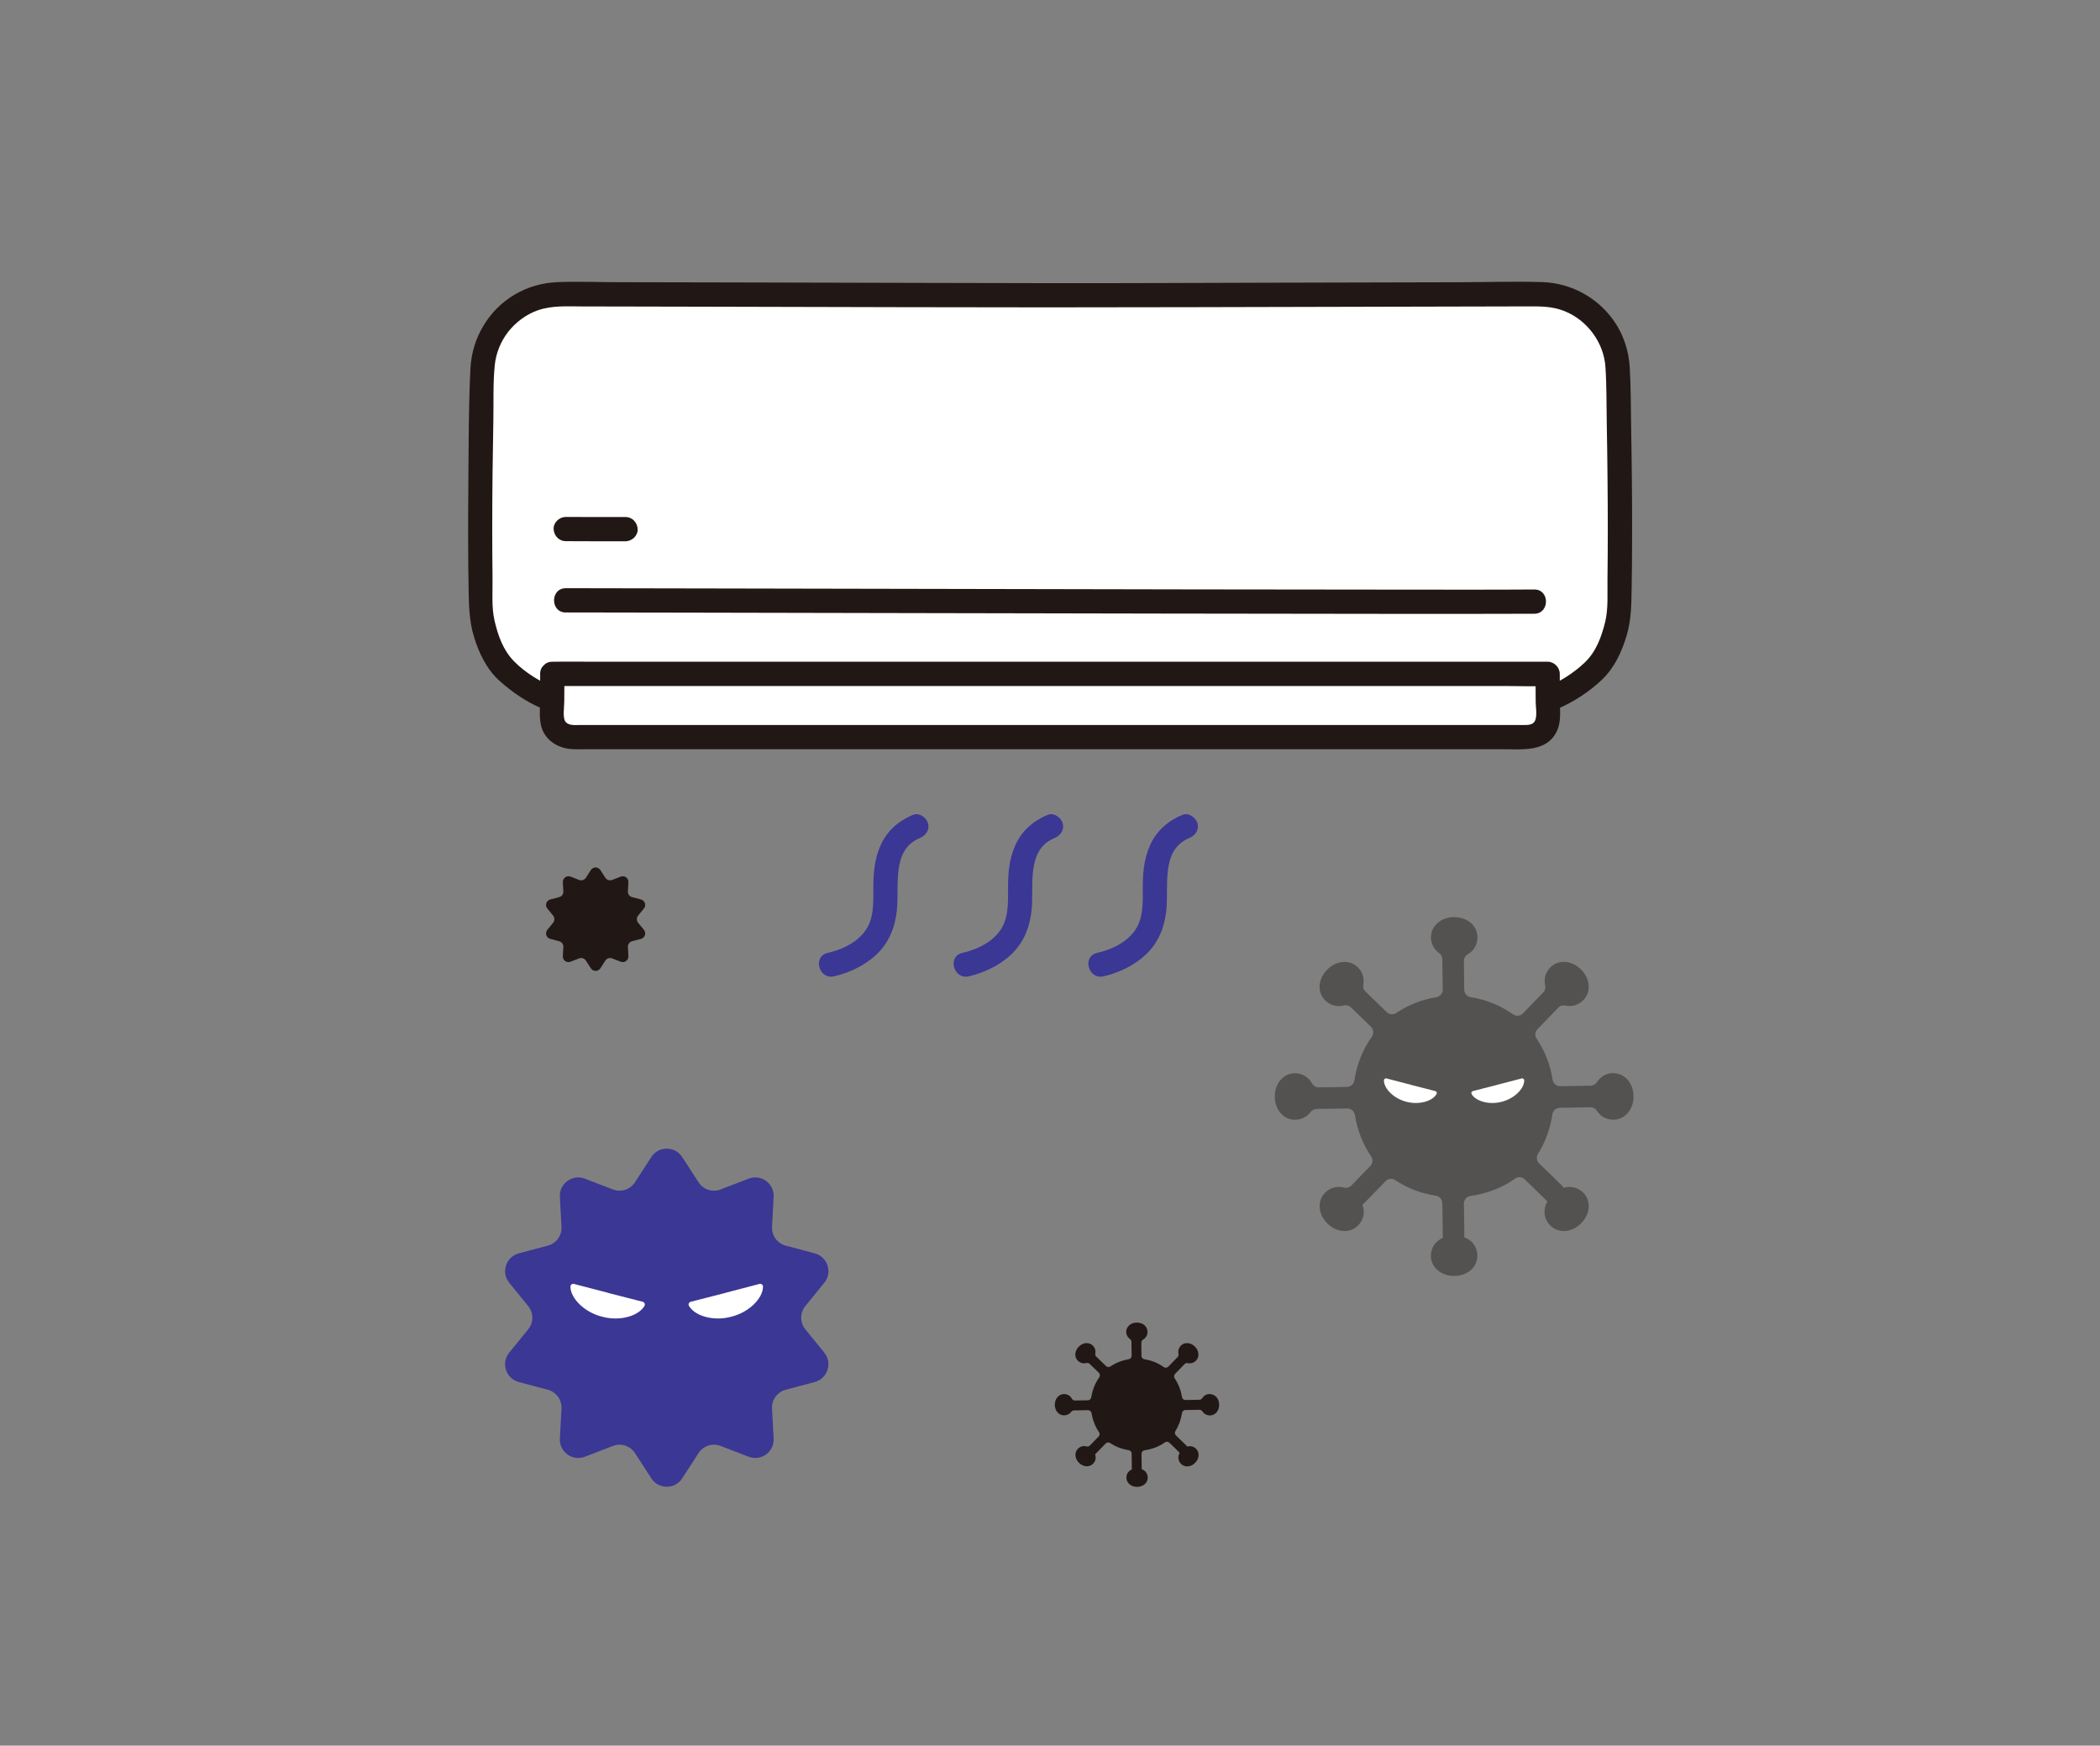 <?xml version="1.0" encoding="UTF-8"?><svg id="_レイヤー_1" xmlns="http://www.w3.org/2000/svg" viewBox="0 0 430 357.35"><rect x="0" y="0" width="430" height="357.35" fill="#808080" stroke="none"/><defs><style>.cls-1{fill:#211715;}.cls-1,.cls-2,.cls-3,.cls-4{stroke-width:0px;}.cls-2{fill:#3b3794;}.cls-3{fill:#545250;}.cls-4{fill:#fff;}</style></defs><path class="cls-4" d="M112.25,142.91c-2.56-1.07-5.06-2.66-7.92-5.02-1.91-1.58-3.69-4.36-4.44-6.72-.56-1.74-1.32-4.05-1.37-5.88-.36-12.44-.22-31.71.25-49.53.23-8.66,7.33-15.54,15.99-15.53,49.72.1,93.53.23,102.47.23,39.82-.09,73.7-.19,98.03-.23,8.66-.02,15.75,6.87,15.98,15.53.47,17.82.62,37.09.25,49.53-.05,1.83-.81,4.14-1.37,5.88-.75,2.36-2.53,5.14-4.44,6.72-2.86,2.36-5.36,3.96-7.92,5.02H112.25Z"/><path class="cls-4" d="M113.1,137.94c0,3.3-.04,5.37-.04,9.04,0,2.27,1.95,3.9,4.33,3.9h195.23c2.38,0,4.33-1.63,4.33-3.9,0-3.68-.04-5.74-.04-9.04-1.11,0-202.7,0-203.81,0Z"/><path class="cls-1" d="M113.5,140.77c-2.95-1.26-5.97-3.08-8.23-5.38s-3.32-5.34-4.02-8.4c-.63-2.77-.36-5.87-.4-8.7-.04-3.36-.06-6.72-.06-10.08,0-7.4.09-14.81.23-22.21.07-3.73-.09-7.57.29-11.28.25-2.44,1.23-4.84,2.73-6.77s3.67-3.58,6.03-4.41c2.98-1.05,6.05-.81,9.16-.81,8.02.02,16.03.03,24.05.05,13.69.03,27.38.07,41.08.1,20.1.05,40.2.06,60.3,0,13.98-.03,27.97-.07,41.95-.1,6.01-.01,12.02-.03,18.04-.04,2.71,0,5.43-.01,8.14-.02s5.03-.02,7.47.93c4.67,1.82,8.12,6.4,8.47,11.42.26,3.78.2,7.61.27,11.4s.13,7.72.16,11.57c.07,6.87.08,13.75-.01,20.62-.04,2.86.2,5.94-.49,8.74-.76,3.05-1.86,6.04-4.19,8.25s-5.1,3.9-7.96,5.12c-1.23.52-1.51,2.34-.89,3.4.75,1.28,2.16,1.42,3.4.89,3.24-1.38,6.42-3.47,8.97-5.89s4.07-5.67,5.07-9.03.98-6.47,1.04-9.82.08-6.66.09-10c.02-7.72-.06-15.44-.2-23.16-.07-3.97-.04-7.97-.28-11.93-.18-3.06-1.07-6.08-2.69-8.7-3.26-5.27-9.03-8.59-15.22-8.78-5.66-.17-11.35.01-17.01.03-13.75.03-27.5.07-41.25.1-14.07.04-28.14.11-42.21.09-7.99,0-15.99-.03-23.98-.05-13.5-.03-27-.07-40.5-.1-8.07-.02-16.15-.04-24.22-.05-4.17,0-8.38-.18-12.54-.01-3.06.13-6.09.99-8.73,2.56-5.35,3.18-8.72,8.9-9.03,15.09-.4,7.9-.36,15.86-.43,23.77-.06,7.11-.07,14.22.05,21.33.06,3.37.11,6.58,1.1,9.84s2.59,6.68,5.28,9.07,5.54,4.3,8.7,5.64c1.23.52,2.66.37,3.4-.89.61-1.04.35-2.87-.89-3.4h0Z"/><path class="cls-1" d="M110.61,137.94c0,1.89-.02,3.78-.03,5.67-.01,2.1-.3,4.41.74,6.33,1.24,2.28,3.68,3.37,6.19,3.43.83.02,1.67,0,2.5,0h187.72c4.03,0,9.13.65,11.13-3.86.81-1.83.56-3.94.55-5.9s-.02-3.78-.03-5.67c0-1.34-1.14-2.48-2.48-2.48-1.89,0-3.78,0-5.67,0-4.99,0-9.97,0-14.96,0-7.29,0-14.59,0-21.88,0-8.87,0-17.75,0-26.62,0-9.71,0-19.42,0-29.13,0-9.84,0-19.68,0-29.52,0-9.14,0-18.29,0-27.43,0-7.74,0-15.49,0-23.23,0-5.6,0-11.2,0-16.8,0-2.71,0-5.43-.05-8.14,0-.14,0-.28,0-.42,0-3.2,0-3.2,4.97,0,4.97,1.89,0,3.78,0,5.67,0,4.99,0,9.97,0,14.96,0,7.29,0,14.59,0,21.88,0,8.87,0,17.75,0,26.62,0,9.71,0,19.42,0,29.13,0s19.68,0,29.52,0c9.14,0,18.29,0,27.43,0,7.74,0,15.49,0,23.23,0,5.6,0,11.2,0,16.8,0,2.71,0,5.44.12,8.14,0,.14,0,.28,0,.42,0l-2.48-2.48c0,1.89.02,3.78.03,5.67,0,1.3.51,3.65-.54,4.42-.48.35-1.08.37-1.67.37-.97,0-1.94,0-2.92,0h-120.38c-9.17,0-18.34,0-27.52,0h-42.61c-.98,0-2.26.17-2.96-.59s-.32-3.01-.31-4.2c.01-1.89.02-3.78.03-5.67,0-3.2-4.96-3.2-4.97,0Z"/><path class="cls-1" d="M115.84,125.37c8.3,0,16.6.02,24.91.04,14.93.03,29.85.06,44.78.09,17.43.03,34.85.07,52.28.1,15.49.03,30.98.05,46.47.06,9.44,0,18.88.03,28.32-.02.52,0,1.04,0,1.56,0,3.19-.02,3.2-4.99,0-4.97-8.4.06-16.81.03-25.21.03-14.98,0-29.96-.03-44.93-.05-17.43-.03-34.86-.06-52.29-.1-15.45-.03-30.89-.06-46.34-.09-9.34-.02-18.69-.04-28.03-.05-.5,0-1.01,0-1.51,0-3.2,0-3.2,4.97,0,4.97h0Z"/><path class="cls-1" d="M115.84,110.78c4.08,0,8.16.05,12.25.02,1.3,0,2.54-1.14,2.48-2.48s-1.09-2.49-2.48-2.48c-4.08.03-8.16-.02-12.25-.02-1.3,0-2.54,1.14-2.48,2.48s1.09,2.48,2.48,2.48h0Z"/><path class="cls-2" d="M186.97,166.79c-2.95,1.23-5.31,3.25-6.64,6.21s-1.51,5.88-1.5,9,.11,6.37-1.91,8.87c-1.86,2.3-4.64,3.55-7.46,4.2-3.11.72-1.79,5.51,1.32,4.79s6.3-2.2,8.71-4.49c2.56-2.42,3.79-5.58,4.16-9.04.52-4.85-1.17-12.33,4.64-14.75,1.24-.51,2.12-1.64,1.73-3.05-.32-1.17-1.81-2.25-3.05-1.73h0Z"/><path class="cls-2" d="M214.55,166.79c-2.95,1.23-5.31,3.25-6.64,6.21s-1.51,5.88-1.5,9,.11,6.37-1.91,8.87c-1.86,2.3-4.64,3.55-7.46,4.2-3.11.72-1.79,5.51,1.32,4.79s6.3-2.2,8.71-4.49c2.56-2.42,3.79-5.58,4.16-9.04.52-4.85-1.17-12.33,4.64-14.75,1.24-.51,2.12-1.64,1.73-3.05-.32-1.17-1.81-2.25-3.05-1.73h0Z"/><path class="cls-2" d="M242.14,166.79c-2.95,1.23-5.31,3.25-6.64,6.21s-1.51,5.88-1.5,9,.11,6.37-1.91,8.87c-1.86,2.3-4.64,3.55-7.46,4.2-3.11.72-1.79,5.51,1.32,4.79s6.3-2.2,8.71-4.49c2.56-2.42,3.79-5.58,4.16-9.04.52-4.85-1.17-12.33,4.64-14.75,1.24-.51,2.12-1.64,1.73-3.05-.32-1.17-1.81-2.25-3.05-1.73h0Z"/><g id="_2"><path class="cls-2" d="M164.9,267.36l3.88-4.77c1.73-2.12.69-5.32-1.96-6.02l-5.94-1.58c-1.73-.46-2.89-2.07-2.8-3.85l.33-6.14c.15-2.73-2.57-4.71-5.12-3.72l-5.74,2.21c-1.67.64-3.55.03-4.52-1.47l-3.34-5.16c-1.49-2.3-4.85-2.3-6.33,0l-3.34,5.16c-.97,1.5-2.86,2.11-4.52,1.47l-5.74-2.21c-2.55-.98-5.27.99-5.12,3.72l.33,6.14c.1,1.78-1.07,3.39-2.8,3.85l-5.94,1.58c-2.64.7-3.68,3.9-1.96,6.02l3.88,4.77c1.13,1.39,1.13,3.37,0,4.76l-3.88,4.77c-1.73,2.12-.69,5.32,1.96,6.02l5.94,1.58c1.73.46,2.89,2.07,2.8,3.85l-.33,6.14c-.15,2.73,2.57,4.71,5.12,3.72l5.74-2.21c1.67-.64,3.55-.03,4.52,1.47l3.34,5.16c1.49,2.3,4.85,2.3,6.33,0l3.34-5.16c.97-1.5,2.86-2.11,4.52-1.47l5.74,2.21c2.55.98,5.27-.99,5.12-3.72l-.33-6.14c-.1-1.78,1.07-3.39,2.8-3.85l5.94-1.58c2.64-.7,3.68-3.9,1.96-6.02l-3.88-4.77c-1.13-1.39-1.13-3.37,0-4.76Z"/><path class="cls-4" d="M148.47,264.68c-2.67.68-5.4,1.38-7.03,1.8-.37.1-.56.52-.36.85,1.18,2.05,5.01,3.2,8.66,2.21,3.67-.91,6.46-3.77,6.5-6.14,0-.38-.36-.67-.73-.57-1.63.42-4.36,1.14-7.02,1.83Z"/><path class="cls-4" d="M124.57,264.68c2.67.68,5.4,1.38,7.03,1.8.37.1.56.52.36.85-1.18,2.05-5.01,3.2-8.66,2.21-3.67-.91-6.46-3.77-6.5-6.14,0-.38.36-.67.73-.57,1.63.42,4.36,1.14,7.02,1.83Z"/></g><g id="_1"><path class="cls-3" d="M330.38,219.67c-1.47,0-2.66.71-3.39,1.87-.28.44-.77.7-1.3.71-2.07.02-4.14.07-6.21.1-.79.01-1.45-.57-1.57-1.34-.47-3.06-1.59-5.91-3.26-8.37-.42-.62-.35-1.45.18-1.98,1.44-1.47,2.85-2.96,4.29-4.42.37-.38.9-.5,1.42-.39,1.32.28,2.63-.08,3.66-1.11,1.58-1.58,1.52-4.29-.46-6.27-1.99-1.99-4.7-2.03-6.27-.46-1.03,1.03-1.37,2.37-1.08,3.69.11.51,0,1.05-.37,1.43-1.4,1.44-2.79,2.89-4.19,4.33-.54.56-1.41.62-2.04.17-2.46-1.76-5.38-2.99-8.64-3.5-.76-.12-1.32-.76-1.33-1.52-.02-1.52-.05-4.02-.07-5.89,0-.56.28-1.09.77-1.36,1.27-.72,2.01-1.97,2.01-3.52,0-2.23-1.96-4.1-4.76-4.1s-4.76,1.89-4.76,4.1c0,1.38.63,2.51,1.65,3.24.4.29.67.73.67,1.22.02,1.95.07,4.65.09,6.27.01.78-.55,1.45-1.33,1.57-3.06.49-5.8,1.62-8.16,3.21-.62.42-1.45.35-1.99-.17-1.46-1.43-2.93-2.83-4.39-4.26-.36-.35-.49-.86-.4-1.36.24-1.27-.11-2.55-1.11-3.54-1.56-1.56-4.28-1.53-6.27.46-1.98,1.98-2.04,4.69-.46,6.27,1.08,1.08,2.47,1.44,3.86,1.07.52-.14,1.07.03,1.46.4,1.36,1.33,2.74,2.64,4.1,3.97.55.54.62,1.41.17,2.04-1.86,2.6-3.09,5.65-3.57,8.93-.11.77-.76,1.33-1.53,1.34-1.92.02-3.84.07-5.75.09-.57,0-1.11-.29-1.38-.79-.71-1.3-1.97-2.1-3.54-2.1-2.21,0-4.1,1.95-4.1,4.76s1.88,4.76,4.1,4.76c1.35,0,2.47-.57,3.21-1.56.29-.39.73-.64,1.21-.65,2.11-.02,4.21-.07,6.32-.1.78,0,1.44.56,1.56,1.32.52,3.2,1.66,6.05,3.32,8.46.43.62.36,1.45-.16,1.99-1.3,1.34-2.58,2.68-3.89,4.01-.39.39-.96.56-1.5.42-1.39-.37-2.8-.04-3.88,1.05-1.56,1.56-1.53,4.28.46,6.27,1.98,1.98,4.69,2.04,6.27.46,1.18-1.18,1.49-2.73.94-4.25.01-.01.02-.02.03-.03,1.59-1.59,3.13-3.21,4.69-4.82.53-.55,1.38-.63,2.01-.2,2.39,1.61,5.18,2.7,8.28,3.18.76.12,1.32.76,1.33,1.53.04,2.24.09,4.47.09,6.71,0,.13.02.25.04.37-1.51.67-2.47,1.99-2.47,3.71,0,2.21,1.95,4.1,4.76,4.1s4.76-1.88,4.76-4.1c0-1.81-1.02-3.21-2.7-3.83,0-.08.03-.16.03-.25,0-2.21-.06-4.41-.09-6.62-.01-.8.58-1.47,1.37-1.58,3.48-.49,6.54-1.7,9.07-3.53.62-.45,1.46-.39,2.01.14,1.54,1.49,3.1,2.98,4.62,4.5,0,0,.02.02.03.02-.95,1.72-.75,3.58.62,4.95,1.58,1.58,4.29,1.52,6.27-.46,1.99-1.99,2.03-4.7.46-6.27-1.11-1.11-2.57-1.43-3.99-1.02-.08-.12-.17-.23-.28-.34-1.57-1.57-3.18-3.1-4.77-4.64-.54-.52-.62-1.34-.23-1.98,1.47-2.33,2.48-5.05,2.94-8.07.12-.76.76-1.33,1.53-1.34,2.09-.03,4.18-.08,6.27-.1.53,0,1.04.26,1.32.71.73,1.15,1.92,1.83,3.39,1.83,2.23,0,4.1-1.96,4.1-4.76s-1.89-4.76-4.1-4.76Z"/><path class="cls-4" d="M306.59,222.07c-1.9.49-3.84.99-5,1.28-.26.07-.4.37-.26.61.84,1.46,3.57,2.27,6.16,1.58,2.61-.65,4.6-2.69,4.62-4.37,0-.27-.26-.47-.52-.41-1.16.3-3.1.81-5,1.3Z"/><path class="cls-4" d="M288.89,222.07c1.9.49,3.84.99,5,1.28.26.07.4.37.26.61-.84,1.46-3.57,2.27-6.16,1.58-2.61-.65-4.6-2.69-4.62-4.37,0-.27.26-.47.52-.41,1.16.3,3.1.81,5,1.3Z"/></g><g id="_2-2"><path class="cls-1" d="M130.66,187.43l1.19-1.46c.53-.65.21-1.63-.6-1.84l-1.82-.48c-.53-.14-.89-.63-.86-1.18l.1-1.88c.05-.84-.79-1.44-1.57-1.14l-1.76.68c-.51.2-1.09,0-1.39-.45l-1.02-1.58c-.46-.7-1.48-.7-1.94,0l-1.02,1.58c-.3.46-.88.65-1.39.45l-1.76-.68c-.78-.3-1.61.3-1.57,1.14l.1,1.88c.03.55-.33,1.04-.86,1.18l-1.82.48c-.81.22-1.13,1.19-.6,1.84l1.19,1.46c.34.42.34,1.03,0,1.46l-1.19,1.46c-.53.65-.21,1.63.6,1.84l1.82.48c.53.14.89.63.86,1.18l-.1,1.88c-.05.84.79,1.44,1.57,1.14l1.76-.68c.51-.2,1.09,0,1.39.45l1.02,1.58c.46.7,1.48.7,1.94,0l1.02-1.58c.3-.46.88-.65,1.39-.45l1.76.68c.78.3,1.61-.3,1.57-1.14l-.1-1.88c-.03-.55.33-1.04.86-1.18l1.82-.48c.81-.22,1.13-1.19.6-1.84l-1.19-1.46c-.34-.42-.34-1.03,0-1.46Z"/></g><g id="_1-2"><path class="cls-1" d="M247.72,285.36c-.67,0-1.22.33-1.55.86-.13.2-.35.32-.59.32-.95,0-1.9.03-2.84.05-.36,0-.66-.26-.72-.61-.21-1.4-.73-2.7-1.49-3.83-.19-.28-.16-.66.08-.91.66-.67,1.3-1.35,1.96-2.02.17-.17.41-.23.65-.18.6.13,1.2-.04,1.67-.51.72-.72.69-1.96-.21-2.87-.91-.91-2.15-.93-2.87-.21-.47.47-.63,1.08-.5,1.69.05.24,0,.48-.17.65-.64.66-1.28,1.32-1.92,1.98-.25.25-.64.28-.93.08-1.13-.8-2.46-1.37-3.95-1.6-.35-.05-.6-.35-.61-.7,0-.7-.02-1.84-.03-2.7,0-.26.13-.5.35-.62.58-.33.92-.9.92-1.61,0-1.02-.89-1.88-2.18-1.88s-2.18.87-2.18,1.88c0,.63.29,1.15.76,1.48.18.13.31.33.31.56.01.89.03,2.13.04,2.87,0,.36-.25.66-.61.72-1.4.23-2.66.74-3.73,1.47-.28.19-.66.16-.91-.08-.67-.65-1.34-1.3-2.01-1.95-.16-.16-.22-.39-.18-.62.11-.58-.05-1.16-.51-1.62-.72-.72-1.96-.7-2.87.21-.91.91-.93,2.15-.21,2.87.49.49,1.13.66,1.77.49.24-.06.49.01.67.18.62.61,1.25,1.21,1.88,1.82.25.25.28.64.08.93-.85,1.19-1.41,2.59-1.64,4.09-.05.35-.35.61-.7.61-.88.01-1.75.03-2.63.04-.26,0-.51-.13-.63-.36-.32-.59-.9-.96-1.62-.96-1.01,0-1.88.89-1.88,2.18s.86,2.18,1.88,2.18c.62,0,1.13-.26,1.47-.71.13-.18.33-.29.56-.3.96,0,1.93-.03,2.89-.05.36,0,.66.26.72.61.24,1.46.76,2.77,1.52,3.87.2.28.17.66-.07.91-.59.61-1.18,1.23-1.78,1.84-.18.18-.44.26-.68.19-.63-.17-1.28-.02-1.78.48-.72.72-.7,1.96.21,2.87.91.91,2.15.93,2.87.21.54-.54.68-1.25.43-1.94,0,0,.01,0,.02-.01.73-.73,1.43-1.47,2.15-2.21.24-.25.63-.29.92-.09,1.09.73,2.37,1.24,3.79,1.45.35.05.6.35.61.7.02,1.02.04,2.05.04,3.07,0,.06,0,.11.02.17-.69.3-1.13.91-1.13,1.7,0,1.01.89,1.88,2.18,1.88s2.18-.86,2.18-1.88c0-.83-.47-1.47-1.24-1.75,0-.04.01-.07.01-.11,0-1.01-.03-2.02-.04-3.03,0-.36.26-.67.63-.72,1.59-.22,2.99-.78,4.15-1.61.28-.2.67-.18.92.06.71.68,1.42,1.36,2.11,2.06,0,0,0,0,.01.01-.44.79-.34,1.64.28,2.27.72.72,1.96.7,2.87-.21.91-.91.93-2.15.21-2.87-.51-.51-1.17-.65-1.82-.47-.04-.05-.08-.11-.13-.16-.72-.72-1.45-1.42-2.18-2.12-.25-.24-.29-.61-.1-.9.67-1.07,1.13-2.31,1.34-3.69.05-.35.35-.61.7-.61.96-.01,1.91-.04,2.87-.05.24,0,.48.12.61.32.33.53.88.84,1.55.84,1.02,0,1.88-.89,1.88-2.18s-.87-2.18-1.88-2.18Z"/></g></svg>